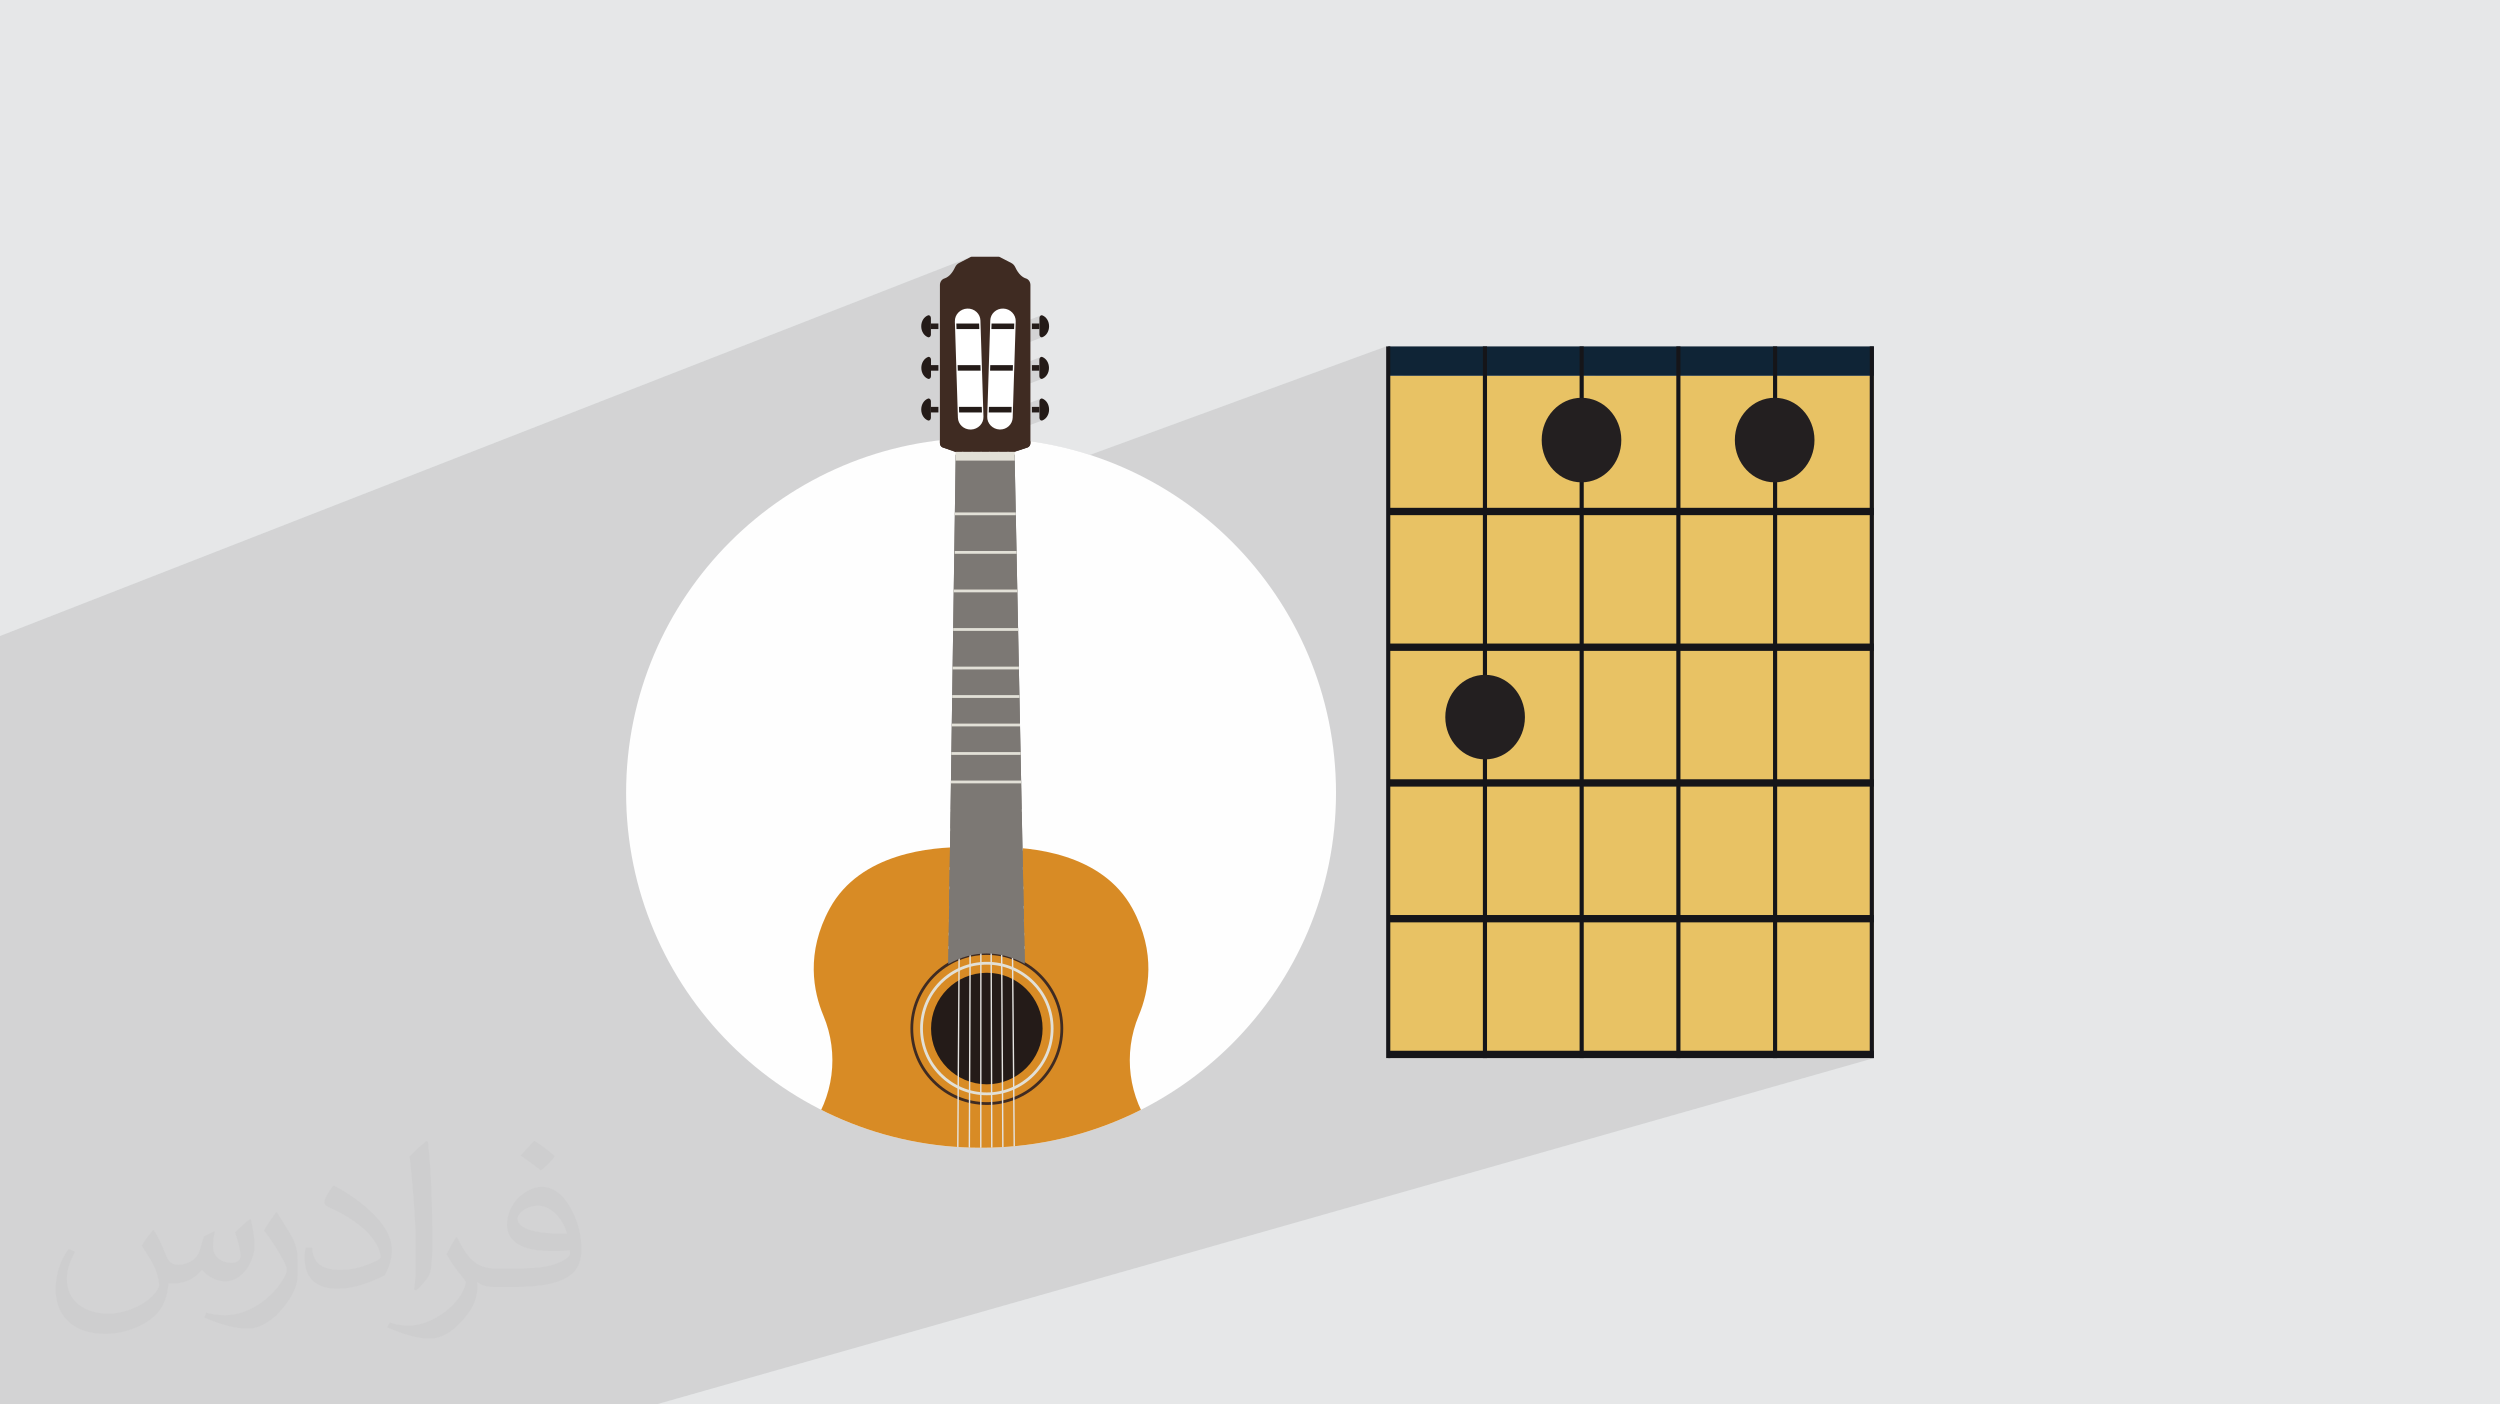 <?xml version="1.0" encoding="UTF-8"?>
<!DOCTYPE svg PUBLIC "-//W3C//DTD SVG 1.1//EN" "http://www.w3.org/Graphics/SVG/1.1/DTD/svg11.dtd">
<!-- Creator: CorelDRAW 2020 (64-Bit) -->
<svg xmlns="http://www.w3.org/2000/svg" xml:space="preserve" width="94.192mm" height="52.917mm" version="1.1" style="shape-rendering:geometricPrecision; text-rendering:geometricPrecision; image-rendering:optimizeQuality; fill-rule:evenodd; clip-rule:evenodd"
viewBox="0 0 9404.92 5283.66"
 xmlns:xlink="http://www.w3.org/1999/xlink"
 xmlns:xodm="http://www.corel.com/coreldraw/odm/2003">
 <defs>
  <style type="text/css">
   <![CDATA[
    .fil11 {fill:none}
    .fil0 {fill:#E6E7E8}
    .fil3 {fill:#FEFEFE}
    .fil13 {fill:#0F2436;fill-rule:nonzero}
    .fil14 {fill:#151519;fill-rule:nonzero}
    .fil15 {fill:#231F20;fill-rule:nonzero}
    .fil6 {fill:#241B18;fill-rule:nonzero}
    .fil4 {fill:#3F2B22;fill-rule:nonzero}
    .fil7 {fill:#7C7874;fill-rule:nonzero}
    .fil5 {fill:#D88B25;fill-rule:nonzero}
    .fil8 {fill:#E2E0D7;fill-rule:nonzero}
    .fil9 {fill:#E5E4E1;fill-rule:nonzero}
    .fil12 {fill:#E8C264;fill-rule:nonzero}
    .fil10 {fill:white;fill-rule:nonzero}
    .fil2 {fill:#373435;fill-opacity:0.031}
    .fil1 {fill:#2B2A29;fill-opacity:0.102}
   ]]>
  </style>
     <clipPath id="id0">
      <path d="M3690.73 1647.3c737.47,0 1335.3,597.82 1335.3,1335.3 0,737.47 -597.82,1335.3 -1335.3,1335.3 -737.47,0 -1335.3,-597.82 -1335.3,-1335.3 0,-737.47 597.82,-1335.3 1335.3,-1335.3z"/>
     </clipPath>
 </defs>
 <g id="Layer_x0020_1">
  <polygon class="fil0" points="-0,0 9404.92,0 9404.92,5283.66 -0,5283.66 "/>
  <polygon class="fil1" points="-0,3860.8 -0,3858.77 -0,3850.15 -0,3821.8 -0,3814.8 -0,3804.23 -0,3786.32 -0,3771.84 -0,3765.65 -0,3764.94 -0,3762.35 -0,3741.75 -0,3718.96 -0,3658.55 -0,3641.38 -0,3631.89 -0,3606.5 -0,3599.15 -0,3587.76 -0,3550.24 -0,3510.92 -0,3501.45 -0,3456.52 -0,3439.94 -0,3381.07 -0,3371.6 -0,3327.61 -0,3325.25 -0,3311.29 -0,3250.06 -0,3240.6 -0,3215.67 -0,3213.2 -0,3139.21 -0,3119.2 -0,3110.87 -0,3109.42 -0,3109.04 -0,3045.31 -0,3038.21 -0,3035.58 -0,3035.18 -0,3025.67 -0,3020.15 -0,3018.72 -0,3015.22 -0,3013.68 -0,3010.42 -0,3010.4 -0,3008.65 -0,3007.55 -0,3005.92 -0,3003.48 -0,2998.12 -0,2991.44 -0,2987.62 -0,2985.6 -0,2981.48 -0,2979.31 -0,2976.46 -0,2974.39 -0,2974.38 -0,2972.36 -0,2971.39 -0,2969.64 -0,2969.61 -0,2962.93 -0,2957.89 -0,2953.73 -0,2951.3 -0,2948.04 -0,2938.21 -0,2934.97 -0,2924.96 -0,2923.7 -0,2905.93 -0,2897.78 -0,2894.94 -0,2893.21 -0,2886.76 -0,2885.22 -0,2879.43 -0,2869.82 -0,2866.6 -0,2857.17 -0,2850.81 -0,2847.39 -0,2838.36 -0,2832.8 -0,2831.5 -0,2831.48 -0,2829.17 -0,2822.47 -0,2818.78 -0,2814.17 -0,2791.62 -0,2785.11 -0,2762.26 -0,2757.6 -0,2753.15 -0,2751.4 -0,2744.96 -0,2743.08 -0,2737.16 -0,2727.55 -0,2726.35 -0,2716.72 -0,2708.55 -0,2705.46 -0,2697.91 -0,2693.77 -0,2688.95 -0,2688.91 -0,2682.27 -0,2676.96 -0,2670 -0,2666.07 -0,2664.43 -0,2648.74 -0,2645.75 -0,2635.67 -0,2620.91 -0,2619.86 -0,2619.3 -0,2619.04 -0,2617.6 -0,2616.82 -0,2611.79 -0,2611.13 -0,2610.6 -0,2609.36 -0,2606.72 -0,2599.85 -0,2595.38 -0,2592.55 -0,2591.64 -0,2587.18 -0,2585.56 -0,2573.53 -0,2573.01 -0,2571.02 -0,2566.55 -0,2565.96 -0,2563.43 -0,2563.35 -0,2560.9 -0,2547.75 -0,2547.71 -0,2538.16 -0,2538.15 -0,2534.93 -0,2447.32 -0,2430.89 -0,2430.83 -0,2406.42 -0,2397.72 -0,2392.64 -0,2392.62 3652.93,966.16 3652.59,966.3 3652.26,966.45 3607.42,989.57 3605.18,990.85 3603.06,992.33 3601.05,993.99 3599.17,995.82 3597.43,997.82 3595.85,999.99 3594.41,1002.3 3593.15,1004.76 3588.09,1014.68 3582.88,1023.03 3577.57,1029.95 3572.27,1035.55 3567.05,1039.99 3561.98,1043.38 3557.13,1045.86 3549.87,1048.68 3549.06,1049.02 3545.83,1051.08 3542.98,1053.66 3540.54,1056.72 3538.56,1060.17 3537.1,1063.96 3536.19,1068.02 3535.87,1072.29 3535.87,1172.58 3859.67,1047.53 3859.65,1047.55 3535.87,1172.59 3535.87,1197.73 3620.19,1165.22 3629.12,1162.16 3638.76,1160.84 3643.65,1160.88 3648.46,1161.39 3653.13,1162.36 3657.66,1163.77 3662.03,1165.62 3666.18,1167.89 3670.11,1170.59 3673.78,1173.68 3676.97,1176.96 3679.79,1180.49 3682.24,1184.24 3684.28,1188.19 3685.36,1190.89 3755.95,1163.77 3760.46,1162.36 3765.11,1161.39 3769.89,1160.89 3774.77,1160.85 3784.35,1162.18 3793.23,1165.25 3801.22,1169.85 3808.11,1175.8 3813.75,1182.9 3817.91,1190.96 3820.44,1199.77 3821.12,1209.15 3820.68,1222.97 3915.44,1186.77 3913.72,1187.94 3912.28,1189.53 3911.16,1191.49 3910.44,1193.74 3910.18,1196.24 3910.18,1237.96 3910.18,1258.72 3910.44,1261.22 3911.16,1263.47 3912.28,1265.42 3913.72,1267.01 3915.43,1268.18 3917.33,1268.86 3919.36,1269 3921.43,1268.53 3818,1307.8 3815.7,1380.86 3915.09,1343.31 3913.4,1344.47 3911.96,1346.06 3910.85,1348.02 3910.13,1350.27 3909.88,1352.76 3909.88,1394.51 3909.88,1415.28 3910.13,1417.77 3910.85,1420.02 3911.96,1421.98 3913.4,1423.56 3915.09,1424.73 3916.99,1425.41 3919,1425.55 3921.07,1425.08 3813.03,1465.66 3810.71,1539.01 3915.44,1499.88 3913.72,1501.05 3912.28,1502.64 3911.16,1504.59 3910.44,1506.84 3910.18,1509.33 3910.18,1551.61 3910.18,1571.83 3910.44,1574.33 3911.16,1576.57 3912.28,1578.53 3913.72,1580.12 3915.43,1581.29 3917.33,1581.97 3919.36,1582.1 3921.43,1581.64 3741.23,1648.57 3759.45,1649.03 3827.26,1654.19 3894.08,1662.68 3959.85,1674.43 4024.45,1689.33 4087.81,1707.33 4100.02,1711.46 5214.72,1303.18 5214.72,1306.04 5222.47,1303.2 5222.47,1413.55 5274.4,1413.55 5578.54,1303.18 5578.54,1413.55 5635.44,1413.55 5942.38,1303.18 5942.38,1413.55 5996.47,1413.55 6306.22,1303.18 6306.22,1413.55 6357.52,1413.55 6670.07,1303.18 6670.07,1413.55 6718.53,1413.55 7033.89,1303.18 7033.89,1413.55 7049.47,1413.55 7033.89,1418.96 7033.89,1937.97 7049.49,1937.97 7033.89,1943.18 7033.89,2448.59 7049.47,2448.59 7033.89,2453.61 7033.89,2959.22 7049.47,2959.22 7033.89,2964.04 7033.89,3469.85 7049.47,3469.85 7033.89,3474.47 7033.89,3966.66 7049.47,3966.66 7033.89,3971.1 7033.89,3980.48 7049.47,3980.48 2467.73,5283.66 2453.89,5283.66 2424.64,5283.66 2144.63,5283.66 2130.81,5283.66 1821.55,5283.66 1807.7,5283.66 1498.46,5283.66 1484.6,5283.66 1175.35,5283.66 1161.49,5283.66 940.45,5283.66 852.24,5283.66 845.29,5283.66 838.4,5283.66 804.12,5283.66 763.13,5283.66 660.63,5283.66 480.91,5283.66 -0,5283.66 -0,5140.22 -0,5092.9 -0,5068.99 -0,4851.49 -0,4769.87 -0,4769.85 -0,4763.15 -0,4717.56 -0,4670.09 -0,4650.48 -0,4626.57 -0,4615.43 -0,4569.28 -0,4390.79 -0,4384.24 -0,4294.9 -0,4237.79 -0,4208.07 -0,4184.17 -0,4157.55 -0,4148.06 -0,4140.89 -0,4094.22 -0,4061.08 -0,4051.63 -0,4044.01 -0,3997.61 -0,3964.69 -0,3955.2 -0,3947.08 -0,3884.13 -0,3868.24 "/>
  <path class="fil2" d="M578.49 4627.69c17.95,27.21 29.6,53.36 40.96,82.43 8.45,16.91 12.93,48.09 52.57,48.09 11.61,0 28.28,-3.42 43.06,-11.61 16.63,-8.73 29.32,-21.94 35.94,-42l15.85 -53.36 38.57 -19.02 2.64 2.64c-5.27,20.09 -6.59,39.36 -6.59,54.43 0,44.63 38.57,61.56 69.22,61.56 17.95,0 34.09,-8.73 34.09,-25.11 0,-21.13 -8.98,-57.06 -20.62,-89.29 17.95,-17.95 35.94,-35.94 56.53,-50.47l3.17 1.6c8.98,38.04 14,75.56 14,100.66 0,24.57 -10.83,51.79 -19.81,69.49 -18.49,34.87 -51.25,62.62 -90.87,62.62 -30.1,0 -63.65,-15.07 -86.66,-43.06l-1.32 0c-21.66,26.96 -55.22,51.25 -108.86,51.25l-16.63 0c-2.64,35.41 -10.29,60.49 -21.94,82.95 -31.95,62.34 -126.81,106.47 -216.1,106.47 -124.17,0 -186.51,-71.59 -186.51,-166.96 0,-58.91 19.27,-113.6 48.88,-152.42l24.29 10.04c-18.49,35.41 -30.91,68.68 -30.91,101.45 0,89.29 72.66,131.83 156.4,131.83 77.68,0 173.83,-49.41 191.28,-106.72 -6.59,-62.62 -30.1,-91.93 -66.04,-148.99 10.83,-19.02 24.83,-38.04 42.28,-58.38l3.17 0 0 0 0 0 -0.02 -0.09zm1432.13 -336.04c26.15,16.39 51.79,35.66 76.87,57.85 -14,19.81 -31.45,37.79 -53.11,53.64 -25.11,-20.34 -50.19,-37.79 -75.84,-56.27 17.42,-19.55 34.62,-38.29 52.04,-55.22l0 0 0 0 0 0 0 0 0 0 0.03 0zm13.47 244.11c-42.28,0 -76.87,27.75 -76.87,48.34 0,44.13 84.53,57.85 185.72,57.31 -12.68,-51.79 -57.06,-105.68 -108.86,-105.68l0.01 0.03zm-94.86 236.19c54.96,0 103.04,-1.6 139.74,-10.83 40.96,-10.29 75.56,-30.91 75.56,-45.17 0,-3.7 0,-8.19 -1.32,-11.89 -22.98,2.11 -49.41,2.11 -72.38,2.11 -74.49,0 -131.55,-16.91 -154.02,-58.66 -5.55,-11.61 -9.51,-24.57 -9.51,-39.36 0,-40.43 17.42,-79.79 48.09,-107 25.61,-22.45 53.89,-36.44 82.67,-36.44 52.04,0 93.51,41.75 122.57,107.54 15.85,35.94 26.68,77.4 26.68,129.72 0,34.87 -9.51,64.19 -31.17,85.85 -40.43,39.11 -114.92,53.89 -229.04,53.89l-51.79 0 0 0 -13.47 0c-28.28,0 -48.62,-5.02 -64.72,-17.42l-2.64 0c0.79,6.59 1.32,12.93 1.32,19.02 0,25.61 -8.45,58.38 -25.61,84.53 -50.72,75.3 -105.68,108.04 -153.24,108.04 -48.09,0 -107,-18.49 -160.11,-42.54l9.51 -18.49c17.17,7.13 40.96,11.89 73.7,11.89 85.85,0 198.66,-82.43 212.66,-163 -3.17,-6.59 -8.98,-15.32 -17.17,-24.57 -25.11,-29.85 -40.96,-54.68 -55.75,-80.83 12.68,-25.11 24.29,-45.17 35.13,-63.4l4.49 -0.53c36.72,74.77 69.99,117.55 144.23,117.55l11.61 0 0 0 53.89 0 0 0 0 0 0 0 0 0 0 0 0.09 0.01zm-371.98 79c6.34,-34.34 6.87,-72.91 6.87,-108.86l0 -53.36c0,-99.6 -12.68,-244.36 -22.98,-338.68 17.95,-19.27 43.06,-42 62.87,-57.31l5.81 1.6c13.47,118.62 16.63,256 16.63,383.06 0,33.3 -1.32,65.79 -4.49,89.55 -1.85,30.1 -19.27,52.83 -56.53,87.7l-8.19 -3.7zm-382.8 -157.19c1.85,46.77 24.83,83.49 105.15,83.49 49.93,0 92.19,-12.93 138.96,-35.13 8.45,-3.7 12.93,-8.73 12.93,-12.93 0,-29.32 -22.45,-68.15 -60.23,-103.55 -36.72,-33.3 -85.34,-62.62 -130.76,-82.18 -15.6,-6.59 -20.62,-13.47 -20.62,-20.09 0,-13.47 17.95,-41.75 32.77,-62.09l5.02 -0.53c52.04,27.21 110.17,67.64 153.24,112.53 39.11,41.47 63.4,83.49 63.4,129.19 0,33.81 -10.29,65.51 -26.96,95.11 -57.06,28.79 -117.83,50.72 -178.06,50.72 -73.17,0 -123.1,-34.34 -123.1,-114.92 0,-8.73 0,-22.19 3.17,-39.64l25.11 0 0 0 0 0 0 0 0 0 0 0 -0.02 0zm-132.37 -132.9l45.45 73.45c16.63,27.21 32.23,56.81 32.23,103.55l0 59.7c0,48.34 -30.91,100.13 -80.83,151.38 -39.11,34.62 -73.7,49.41 -105.68,49.41 -47.55,0 -101.98,-14.79 -164.85,-41.75l7.13 -18.49c19.81,5.27 42.79,9.77 71.06,9.77 90.36,-0.53 182.8,-66.57 225.08,-147.15 5.02,-9.26 6.87,-17.95 6.87,-24.04 0,-9.26 -5.02,-19.55 -8.98,-28.79 -22.98,-43.31 -48.62,-82.95 -76.87,-119.68 14.79,-23.25 29.6,-45.7 45.7,-67.9l3.7 0.53 0 0 0 0 0 0 0 0 0 0 -0.02 0.01z"/>
  <g id="_2244329718384">
   <g>
    <path class="fil3" d="M3690.73 1647.3c737.47,0 1335.3,597.82 1335.3,1335.3 0,737.47 -597.82,1335.3 -1335.3,1335.3 -737.47,0 -1335.3,-597.82 -1335.3,-1335.3 0,-737.47 597.82,-1335.3 1335.3,-1335.3z"/>
    <g>
    </g>
    <g style="clip-path:url(#id0)">
     <g>
      <path id="_1" class="fil4" d="M3859.65 1047.55c-11.6,-3.6 -27.34,-14.13 -40.55,-42.8 -3.13,-6.74 -8.19,-12.04 -14.28,-15.19l-44.84 -23.12c-0.86,-0.44 -1.81,-0.68 -2.78,-0.68l-102.18 0c-0.95,0 -1.9,0.25 -2.77,0.68l-44.84 23.12c-6.09,3.16 -11.14,8.45 -14.27,15.19 -13.21,28.67 -28.94,39.19 -40.55,42.8 -9.85,3.07 -16.73,13.13 -16.73,24.73l0 594.46c0,7.16 3.83,13.59 9.7,16.14l48.7 16.93 221.18 0 51.19 -16.87c5.9,-2.62 9.78,-9.08 9.78,-16.28l0 -594.4c0,-11.61 -6.92,-21.68 -16.73,-24.73l-0.02 0.02z"/>
      <path class="fil5" d="M4542.31 4829.99l0 0c0,-0.06 -6.92,-326.06 -197,-569.47 -1.71,-2.26 -3.48,-4.49 -5.2,-6.71 -95.07,-124.07 -116.37,-289.58 -55.99,-433.77 37.17,-88.76 67.18,-235.46 -24.42,-403.01 -114.29,-208.93 -385.09,-231.17 -507.28,-229.96 -41.11,0.41 -82.24,0.41 -123.36,0 -122.18,-1.23 -392.99,21.01 -507.26,229.96 -91.75,167.79 -61.54,314.7 -24.27,403.41 60.42,143.89 39.03,309.18 -55.92,433.05 -1.79,2.34 -3.6,4.68 -5.43,7.03 -189.98,243.49 -196.96,569.41 -196.96,569.47l0 0c0,0.08 -60.63,560.79 851.42,560.89l0 0c912.33,0 851.7,-560.84 851.7,-560.92l-0.02 0.03z"/>
      <path class="fil6" d="M3922.24 3869.33c0,115.88 -93.91,209.84 -209.82,209.84 -115.9,0 -209.83,-93.96 -209.83,-209.84 0,-115.88 93.95,-209.84 209.83,-209.84 115.91,0 209.82,93.96 209.82,209.84z"/>
      <path class="fil7" d="M3567.45 3627.15l27.92 -1916.55 221.45 0 38.43 1915.27c-92.4,-51.37 -193.68,-52.78 -287.83,1.27l0.03 0.01z"/>
      <polygon class="fil8" points="3817.22,1732.73 3595.06,1732.73 3595.43,1699.82 3816.58,1699.82 "/>
      <polygon class="fil8" points="3592.14,1938.27 3821.25,1938.27 3821.25,1927.8 3592.14,1927.8 "/>
      <polygon class="fil8" points="3591.81,2083.29 3824.2,2083.29 3824.2,2072.8 3591.81,2072.8 "/>
      <polygon class="fil8" points="3587.91,2228.31 3827.12,2228.31 3827.12,2217.82 3587.91,2217.82 "/>
      <polygon class="fil8" points="3585.81,2373.32 3830.01,2373.32 3830.01,2362.83 3585.81,2362.83 "/>
      <polygon class="fil8" points="3583.69,2518.33 3832.93,2518.33 3832.93,2507.84 3583.69,2507.84 "/>
      <polygon class="fil8" points="3582.12,2625.49 3835.08,2625.49 3835.08,2615 3582.12,2615 "/>
      <polygon class="fil8" points="3580.57,2732.65 3837.2,2732.65 3837.2,2722.17 3580.57,2722.17 "/>
      <polygon class="fil8" points="3578.99,2839.78 3839.36,2839.78 3839.36,2829.33 3578.99,2829.33 "/>
      <polygon class="fil8" points="3575.87,3054.12 3843.65,3054.12 3843.65,3043.63 3575.87,3043.63 "/>
      <polygon class="fil8" points="3574.8,3126.99 3845.12,3126.99 3845.12,3116.5 3574.8,3116.5 "/>
      <polygon class="fil8" points="3573.75,3199.85 3846.58,3199.85 3846.58,3189.36 3573.75,3189.36 "/>
      <polygon class="fil8" points="3572.69,3272.73 3848.04,3272.73 3848.04,3262.24 3572.69,3262.24 "/>
      <polygon class="fil8" points="3571.63,3345.59 3849.52,3345.59 3849.52,3335.11 3571.63,3335.11 "/>
      <polygon class="fil8" points="3572.38,3418.48 3850.98,3418.48 3850.98,3408 3572.38,3408 "/>
      <polygon class="fil8" points="3569.83,3468.99 3851.98,3468.99 3851.98,3458.5 3569.83,3458.5 "/>
      <polygon class="fil8" points="3569.1,3519.48 3852.99,3519.48 3852.99,3509 3569.1,3509 "/>
      <polygon class="fil8" points="3568.35,3570 3854,3570 3854,3559.51 3568.35,3559.51 "/>
      <polygon class="fil8" points="3577.44,2946.96 3841.49,2946.96 3841.49,2936.47 3577.44,2936.47 "/>
      <path class="fil4" d="M3304.43 4756.82l841.69 0 0 -128.79 -841.69 0 0 128.79zm857.44 15.73l-873.16 0 0 -160.23 873.16 0 0 160.23z"/>
      <path class="fil4" d="M3712.42 3592.35c-152.72,0 -276.98,124.25 -276.98,276.98 0,152.72 124.26,276.98 276.98,276.98 152.73,0 276.94,-124.26 276.94,-276.98 0,-152.73 -124.21,-276.98 -276.94,-276.98zm0 564.43c-76.79,0 -148.97,-29.89 -203.26,-84.19 -54.29,-54.3 -84.2,-126.48 -84.2,-203.25 0,-76.77 29.9,-148.97 84.2,-203.26 54.29,-54.3 126.48,-84.2 203.26,-84.2 76.77,0 148.93,29.89 203.27,84.2 54.27,54.29 84.17,126.47 84.17,203.26 0,76.77 -29.9,148.97 -84.17,203.25 -54.32,54.29 -126.5,84.19 -203.27,84.19z"/>
      <polygon class="fil9" points="3603.21,4698.34 3597.97,4698.31 3619.42,1590.44 3624.66,1590.48 "/>
      <polygon class="fil9" points="3647.81,4698.34 3642.57,4698.31 3654.71,1600.56 3659.95,1600.58 "/>
      <polygon class="fil9" points="3692.1,4698.34 3686.86,4698.34 3688.36,1574.51 3693.61,1574.51 "/>
      <polygon class="fil9" points="3816.32,4698.35 3788.63,1590.48 3793.88,1590.44 3821.56,4698.31 "/>
      <polygon class="fil9" points="3772.45,4698.34 3753.33,1600.58 3758.57,1600.56 3777.69,4698.31 "/>
      <polygon class="fil9" points="3729.62,4698.34 3719.68,1574.54 3724.92,1574.51 3734.87,4698.31 "/>
      <path class="fil8" d="M3712.42 3628.89c-132.58,0 -240.44,107.87 -240.44,240.45 0,132.58 107.86,240.45 240.44,240.45 132.55,0 240.43,-107.87 240.43,-240.45 0,-132.58 -107.88,-240.45 -240.43,-240.45zm0 491.38c-67.03,0 -130.04,-26.11 -177.44,-73.5 -47.4,-47.4 -73.51,-110.42 -73.51,-177.44 0,-67.04 26.11,-130.04 73.51,-177.44 47.4,-47.4 110.42,-73.5 177.44,-73.5 67.04,0 130.02,26.1 177.45,73.5 47.36,47.4 73.49,110.4 73.49,177.44 0,67.02 -26.13,130.04 -73.49,177.44 -47.42,47.38 -110.43,73.5 -177.45,73.5z"/>
      <path class="fil10" d="M3652.97 1610.64l0 0c-23.67,0.9 -43.42,-16.81 -44.13,-39.6l-11.41 -362.05c-0.71,-22.79 17.88,-42.01 41.53,-42.91l0 0c23.65,-0.93 43.43,16.79 44.13,39.58l11.43 362.08c0.71,22.76 -17.88,41.98 -41.56,42.91l0.01 -0.01z"/>
      <path class="fil10" d="M3640.73 1171.29c-0.52,0 -1.05,0 -1.57,0.02 -20.77,0.81 -37.13,17.64 -36.51,37.52l11.41 362.05c0.3,9.33 4.27,18 11.21,24.46 7.38,6.87 17.14,10.44 27.48,10.03l0 0c20.78,-0.81 37.14,-17.61 36.51,-37.5l-11.41 -362.05c-0.3,-9.32 -4.27,-18 -11.21,-24.46 -6.99,-6.53 -16.15,-10.07 -25.91,-10.07zm10.44 444.62c-12.41,0 -24.09,-4.53 -33.04,-12.88 -9,-8.4 -14.18,-19.68 -14.54,-31.82l-11.41 -362.05c-0.81,-25.61 20.08,-47.29 46.58,-48.31 13.14,-0.53 25.6,4.05 35.02,12.84 9,8.39 14.17,19.7 14.54,31.81l11.42 362.08c0.81,25.61 -20.1,47.28 -46.59,48.31l0 0c-0.67,0.02 -1.33,0.04 -2,0.04l0.02 -0.02z"/>
      <path class="fil10" d="M3760.56 1610.52l0 0c23.54,0.93 43.16,-16.81 43.93,-39.58l11.38 -361.96c0.71,-22.79 -17.8,-41.98 -41.35,-42.91l0 0c-23.5,-0.9 -43.16,16.79 -43.93,39.58l-11.39 361.96c-0.7,22.77 17.8,41.98 41.36,42.89l0 0.02z"/>
      <path class="fil10" d="M3772.79 1171.29c-9.68,0 -18.77,3.52 -25.72,9.99 -6.96,6.48 -10.93,15.19 -11.25,24.54l-11.39 361.97c-0.6,19.86 15.65,36.67 36.32,37.48 10.23,0.41 19.92,-3.15 27.24,-9.97 6.96,-6.47 10.94,-15.18 11.25,-24.54l11.39 -361.96c0.66,-19.88 -15.65,-36.69 -36.32,-37.47 -0.51,-0.03 -1.01,-0.04 -1.52,-0.04zm-10.48 444.5c-0.64,0 -1.31,0 -1.98,-0.04 -26.37,-1.04 -47.19,-22.69 -46.39,-48.3l11.45 -361.96c0.36,-12.15 5.54,-23.48 14.54,-31.85 9.38,-8.75 21.74,-13.31 34.84,-12.78 26.33,1.05 47.15,22.71 46.35,48.3l-11.41 361.96c-0.4,12.16 -5.54,23.49 -14.58,31.86 -8.93,8.33 -20.52,12.82 -32.83,12.82l0.01 -0.01z"/>
      <polygon class="fil6" points="3810.02,1394.51 3724.62,1394.51 3725.35,1373.54 3810.67,1373.54 "/>
      <polygon class="fil6" points="3684.12,1237.96 3598.32,1237.96 3597.66,1216.99 3683.45,1216.99 "/>
      <polygon class="fil6" points="3814.96,1237.96 3729.58,1237.96 3730.22,1216.99 3815.61,1216.99 "/>
      <path class="fil6" d="M3910.18 1196.2l0 62.53c0,6.92 5.7,11.91 11.25,9.81 14.58,-5.61 25.18,-21.86 25.18,-41.05 0,-19.19 -10.6,-35.45 -25.18,-41.05 -5.54,-2.14 -11.25,2.89 -11.25,9.81l0 -0.04z"/>
      <path class="fil6" d="M3909.88 1352.76l0 62.52c0,6.92 5.65,11.91 11.19,9.81 14.62,-5.6 25.16,-21.87 25.16,-41.07 0,-19.19 -10.54,-35.45 -25.16,-41.05 -5.54,-2.14 -11.19,2.89 -11.19,9.8l0 0z"/>
      <path class="fil6" d="M3910.18 1509.31l0 62.53c0,6.91 5.7,11.93 11.25,9.81 14.58,-5.61 25.18,-21.86 25.18,-41.05 0,-19.2 -10.6,-35.45 -25.18,-41.05 -5.54,-2.13 -11.25,2.89 -11.25,9.8l0 -0.03z"/>
      <polygon class="fil6" points="3881.98,1551.61 3910.18,1551.61 3910.18,1530.64 3881.98,1530.64 "/>
      <polygon class="fil6" points="3881.98,1394.51 3909.88,1394.51 3909.88,1373.54 3881.98,1373.54 "/>
      <polygon class="fil6" points="3881.98,1237.96 3910.18,1237.96 3910.18,1216.99 3881.98,1216.99 "/>
      <path class="fil6" d="M3502.06 1196.2l0 62.53c0,6.92 -5.66,11.91 -11.23,9.81 -14.61,-5.61 -25.17,-21.86 -25.17,-41.05 0,-19.19 10.56,-35.45 25.17,-41.05 5.55,-2.14 11.23,2.89 11.23,9.81l0 -0.04z"/>
      <path class="fil6" d="M3502.39 1352.76l0 62.52c0,6.92 -5.66,11.91 -11.21,9.81 -14.62,-5.6 -25.18,-21.87 -25.18,-41.07 0,-19.19 10.56,-35.45 25.18,-41.05 5.54,-2.14 11.21,2.89 11.21,9.8l0 0z"/>
      <path class="fil6" d="M3502.06 1509.31l0 62.53c0,6.91 -5.66,11.93 -11.23,9.81 -14.61,-5.61 -25.17,-21.86 -25.17,-41.05 0,-19.2 10.56,-35.45 25.17,-41.05 5.55,-2.13 11.23,2.89 11.23,9.8l0 -0.03z"/>
      <polygon class="fil6" points="3502.06,1551.61 3530.25,1551.61 3530.25,1530.64 3502.06,1530.64 "/>
      <polygon class="fil6" points="3502.39,1394.51 3530.25,1394.51 3530.25,1373.54 3502.39,1373.54 "/>
      <polygon class="fil6" points="3502.06,1237.96 3530.25,1237.96 3530.25,1216.99 3502.06,1216.99 "/>
      <polygon class="fil6" points="3805.08,1551.61 3719.68,1551.61 3720.35,1530.64 3805.73,1530.64 "/>
      <polygon class="fil6" points="3694.02,1551.61 3608.21,1551.61 3607.57,1530.64 3693.38,1530.64 "/>
      <polygon class="fil6" points="3689.06,1394.51 3603.26,1394.51 3602.61,1373.54 3688.4,1373.54 "/>
      <polygon class="fil4" points="3464.44,4720.2 3974.89,4720.2 3974.89,4664.69 3464.44,4664.69 "/>
      <polygon class="fil9" points="3813.7,4720.26 3824.2,4720.26 3824.2,4664.61 3813.7,4664.61 "/>
      <polygon class="fil9" points="3769.82,4720.26 3780.31,4720.26 3780.31,4664.61 3769.82,4664.61 "/>
      <polygon class="fil9" points="3727,4720.26 3737.5,4720.26 3737.5,4664.61 3727,4664.61 "/>
      <polygon class="fil9" points="3684.26,4720.26 3694.73,4720.26 3694.73,4664.61 3684.26,4664.61 "/>
      <polygon class="fil9" points="3639.95,4720.26 3650.43,4720.26 3650.43,4664.61 3639.95,4664.61 "/>
      <polygon class="fil9" points="3595.33,4720.26 3605.81,4720.26 3605.81,4664.61 3595.33,4664.61 "/>
     </g>
    </g>
    <path class="fil11" d="M3690.73 1647.3c737.47,0 1335.3,597.82 1335.3,1335.3 0,737.47 -597.82,1335.3 -1335.3,1335.3 -737.47,0 -1335.3,-597.82 -1335.3,-1335.3 0,-737.47 597.82,-1335.3 1335.3,-1335.3z"/>
    <path class="fil11" d="M3690.73 1647.3c737.47,0 1335.3,597.82 1335.3,1335.3 0,737.47 -597.82,1335.3 -1335.3,1335.3 -737.47,0 -1335.3,-597.82 -1335.3,-1335.3 0,-737.47 597.82,-1335.3 1335.3,-1335.3z"/>
    <path class="fil4" d="M3859.65 1047.55c-11.6,-3.6 -27.34,-14.13 -40.55,-42.8 -3.13,-6.74 -8.19,-12.04 -14.28,-15.19l-44.84 -23.12c-0.86,-0.44 -1.81,-0.68 -2.78,-0.68l-102.18 0c-0.95,0 -1.9,0.25 -2.77,0.68l-44.84 23.12c-6.09,3.16 -11.14,8.45 -14.27,15.19 -13.21,28.67 -28.94,39.19 -40.55,42.8 -9.85,3.07 -16.73,13.13 -16.73,24.73l0 594.46c0,7.16 3.83,13.59 9.7,16.14l48.7 16.93 221.18 0 51.19 -16.87c5.9,-2.62 9.78,-9.08 9.78,-16.28l0 -594.4c0,-11.61 -6.92,-21.68 -16.73,-24.73l-0.02 0.02z"/>
    <path class="fil7" d="M3567.45 3627.15l27.92 -1916.55 221.45 0 38.43 1915.27c-92.4,-51.37 -193.68,-52.78 -287.83,1.27l0.03 0.01z"/>
    <polygon class="fil8" points="3817.22,1732.73 3595.06,1732.73 3595.43,1699.82 3816.58,1699.82 "/>
    <polygon class="fil8" points="3592.14,1938.27 3821.25,1938.27 3821.25,1927.8 3592.14,1927.8 "/>
    <polygon class="fil8" points="3591.81,2083.29 3824.2,2083.29 3824.2,2072.8 3591.81,2072.8 "/>
    <polygon class="fil8" points="3587.91,2228.31 3827.12,2228.31 3827.12,2217.82 3587.91,2217.82 "/>
    <polygon class="fil8" points="3585.81,2373.32 3830.01,2373.32 3830.01,2362.83 3585.81,2362.83 "/>
    <polygon class="fil8" points="3583.69,2518.33 3832.93,2518.33 3832.93,2507.84 3583.69,2507.84 "/>
    <polygon class="fil8" points="3582.12,2625.49 3835.08,2625.49 3835.08,2615 3582.12,2615 "/>
    <polygon class="fil8" points="3580.57,2732.65 3837.2,2732.65 3837.2,2722.17 3580.57,2722.17 "/>
    <polygon class="fil8" points="3578.99,2839.78 3839.36,2839.78 3839.36,2829.33 3578.99,2829.33 "/>
    <polygon class="fil8" points="3577.44,2946.96 3841.49,2946.96 3841.49,2936.47 3577.44,2936.47 "/>
    <path class="fil10" d="M3652.97 1610.64l0 0c-23.67,0.9 -43.42,-16.81 -44.13,-39.6l-11.41 -362.05c-0.71,-22.79 17.88,-42.01 41.53,-42.91l0 0c23.65,-0.93 43.43,16.79 44.13,39.58l11.43 362.08c0.71,22.76 -17.88,41.98 -41.56,42.91l0.01 -0.01z"/>
    <path class="fil10" d="M3640.73 1171.29c-0.52,0 -1.05,0 -1.57,0.02 -20.77,0.81 -37.13,17.64 -36.51,37.52l11.41 362.05c0.3,9.33 4.27,18 11.21,24.46 7.38,6.87 17.14,10.44 27.48,10.03l0 0c20.78,-0.81 37.14,-17.61 36.51,-37.5l-11.41 -362.05c-0.3,-9.32 -4.27,-18 -11.21,-24.46 -6.99,-6.53 -16.15,-10.07 -25.91,-10.07zm10.44 444.62c-12.41,0 -24.09,-4.53 -33.04,-12.88 -9,-8.4 -14.18,-19.68 -14.54,-31.82l-11.41 -362.05c-0.81,-25.61 20.08,-47.29 46.58,-48.31 13.14,-0.53 25.6,4.05 35.02,12.84 9,8.39 14.17,19.7 14.54,31.81l11.42 362.08c0.81,25.61 -20.1,47.28 -46.59,48.31l0 0c-0.67,0.02 -1.33,0.04 -2,0.04l0.02 -0.02z"/>
    <path class="fil10" d="M3760.56 1610.52l0 0c23.54,0.93 43.16,-16.81 43.93,-39.58l11.38 -361.96c0.71,-22.79 -17.8,-41.98 -41.35,-42.91l0 0c-23.5,-0.9 -43.16,16.79 -43.93,39.58l-11.39 361.96c-0.7,22.77 17.8,41.98 41.36,42.89l0 0.02z"/>
    <path class="fil10" d="M3772.79 1171.29c-9.68,0 -18.77,3.52 -25.72,9.99 -6.96,6.48 -10.93,15.19 -11.25,24.54l-11.39 361.97c-0.6,19.86 15.65,36.67 36.32,37.48 10.23,0.41 19.92,-3.15 27.24,-9.97 6.96,-6.47 10.94,-15.18 11.25,-24.54l11.39 -361.96c0.66,-19.88 -15.65,-36.69 -36.32,-37.47 -0.51,-0.03 -1.01,-0.04 -1.52,-0.04zm-10.48 444.5c-0.64,0 -1.31,0 -1.98,-0.04 -26.37,-1.04 -47.19,-22.69 -46.39,-48.3l11.45 -361.96c0.36,-12.15 5.54,-23.48 14.54,-31.85 9.38,-8.75 21.74,-13.31 34.84,-12.78 26.33,1.05 47.15,22.71 46.35,48.3l-11.41 361.96c-0.4,12.16 -5.54,23.49 -14.58,31.86 -8.93,8.33 -20.52,12.82 -32.83,12.82l0.01 -0.01z"/>
    <polygon class="fil6" points="3810.02,1394.51 3724.62,1394.51 3725.35,1373.54 3810.67,1373.54 "/>
    <polygon class="fil6" points="3684.12,1237.96 3598.32,1237.96 3597.66,1216.99 3683.45,1216.99 "/>
    <polygon class="fil6" points="3814.96,1237.96 3729.58,1237.96 3730.22,1216.99 3815.61,1216.99 "/>
    <path class="fil6" d="M3910.18 1196.2l0 62.53c0,6.92 5.7,11.91 11.25,9.81 14.58,-5.61 25.18,-21.86 25.18,-41.05 0,-19.19 -10.6,-35.45 -25.18,-41.05 -5.54,-2.14 -11.25,2.89 -11.25,9.81l0 -0.04z"/>
    <path class="fil6" d="M3909.88 1352.76l0 62.52c0,6.92 5.65,11.91 11.19,9.81 14.62,-5.6 25.16,-21.87 25.16,-41.07 0,-19.19 -10.54,-35.45 -25.16,-41.05 -5.54,-2.14 -11.19,2.89 -11.19,9.8l0 0z"/>
    <path class="fil6" d="M3910.18 1509.31l0 62.53c0,6.91 5.7,11.93 11.25,9.81 14.58,-5.61 25.18,-21.86 25.18,-41.05 0,-19.2 -10.6,-35.45 -25.18,-41.05 -5.54,-2.13 -11.25,2.89 -11.25,9.8l0 -0.03z"/>
    <polygon class="fil6" points="3881.98,1551.61 3910.18,1551.61 3910.18,1530.64 3881.98,1530.64 "/>
    <polygon class="fil6" points="3881.98,1394.51 3909.88,1394.51 3909.88,1373.54 3881.98,1373.54 "/>
    <polygon class="fil6" points="3881.98,1237.96 3910.18,1237.96 3910.18,1216.99 3881.98,1216.99 "/>
    <path class="fil6" d="M3502.06 1196.2l0 62.53c0,6.92 -5.66,11.91 -11.23,9.81 -14.61,-5.61 -25.17,-21.86 -25.17,-41.05 0,-19.19 10.56,-35.45 25.17,-41.05 5.55,-2.14 11.23,2.89 11.23,9.81l0 -0.04z"/>
    <path class="fil6" d="M3502.39 1352.76l0 62.52c0,6.92 -5.66,11.91 -11.21,9.81 -14.62,-5.6 -25.18,-21.87 -25.18,-41.07 0,-19.19 10.56,-35.45 25.18,-41.05 5.54,-2.14 11.21,2.89 11.21,9.8l0 0z"/>
    <path class="fil6" d="M3502.06 1509.31l0 62.53c0,6.91 -5.66,11.93 -11.23,9.81 -14.61,-5.61 -25.17,-21.86 -25.17,-41.05 0,-19.2 10.56,-35.45 25.17,-41.05 5.55,-2.13 11.23,2.89 11.23,9.8l0 -0.03z"/>
    <polygon class="fil6" points="3502.06,1551.61 3530.25,1551.61 3530.25,1530.64 3502.06,1530.64 "/>
    <polygon class="fil6" points="3502.39,1394.51 3530.25,1394.51 3530.25,1373.54 3502.39,1373.54 "/>
    <polygon class="fil6" points="3502.06,1237.96 3530.25,1237.96 3530.25,1216.99 3502.06,1216.99 "/>
    <polygon class="fil6" points="3805.08,1551.61 3719.68,1551.61 3720.35,1530.64 3805.73,1530.64 "/>
    <polygon class="fil6" points="3694.02,1551.61 3608.21,1551.61 3607.57,1530.64 3693.38,1530.64 "/>
    <polygon class="fil6" points="3689.06,1394.51 3603.26,1394.51 3602.61,1373.54 3688.4,1373.54 "/>
   </g>
   <g id="_3028903202032">
    <polygon class="fil12" points="5222.47,3966.66 7049.47,3966.66 7049.47,1413.55 5222.47,1413.55 "/>
    <polygon class="fil13" points="5222.47,1413.55 7049.47,1413.55 7049.47,1303.2 5222.47,1303.2 "/>
    <polygon class="fil14" points="7049.49,1910.38 5222.47,1910.38 5222.47,1937.97 7049.49,1937.97 "/>
    <polygon class="fil14" points="5222.47,2448.59 7049.47,2448.59 7049.47,2421.01 5222.47,2421.01 "/>
    <polygon class="fil14" points="5222.47,2959.22 7049.47,2959.22 7049.47,2931.62 5222.47,2931.62 "/>
    <polygon class="fil14" points="5222.47,3469.85 7049.47,3469.85 7049.47,3442.25 5222.47,3442.25 "/>
    <polygon class="fil14" points="5222.47,3980.48 7049.47,3980.48 7049.47,3952.88 5222.47,3952.88 "/>
    <polygon class="fil14" points="5214.72,3980.48 5230.3,3980.48 5230.3,1303.18 5214.72,1303.18 "/>
    <polygon class="fil14" points="5578.54,3980.48 5594.15,3980.48 5594.15,1303.18 5578.54,1303.18 "/>
    <polygon class="fil14" points="5942.38,3980.48 5957.99,3980.48 5957.99,1303.18 5942.38,1303.18 "/>
    <polygon class="fil14" points="6306.22,3980.48 6321.82,3980.48 6321.82,1303.18 6306.22,1303.18 "/>
    <polygon class="fil14" points="6670.07,3980.48 6685.64,3980.48 6685.64,1303.18 6670.07,1303.18 "/>
    <polygon class="fil14" points="7033.89,3980.48 7049.47,3980.48 7049.47,1303.18 7033.89,1303.18 "/>
    <path class="fil15" d="M5949.54 1496.42c-82.68,0 -149.78,71.21 -149.78,159.06 0,87.84 67.08,159.05 149.78,159.05 82.74,0 149.79,-71.19 149.79,-159.05 0,-87.83 -67.07,-159.06 -149.79,-159.06z"/>
    <path class="fil15" d="M6676.24 1496.42c-82.72,0 -149.8,71.21 -149.8,159.06 0,87.84 67.08,159.05 149.8,159.05 82.72,0 149.79,-71.19 149.79,-159.05 0,-87.83 -67.07,-159.06 -149.79,-159.06z"/>
    <path class="fil15" d="M5586.96 2538.67c-82.72,0 -149.8,71.19 -149.8,159.06 0,87.85 67.08,159.05 149.8,159.05 82.72,0 149.79,-71.19 149.79,-159.05 0,-87.85 -67.07,-159.06 -149.79,-159.06z"/>
   </g>
  </g>
 </g>
</svg>
